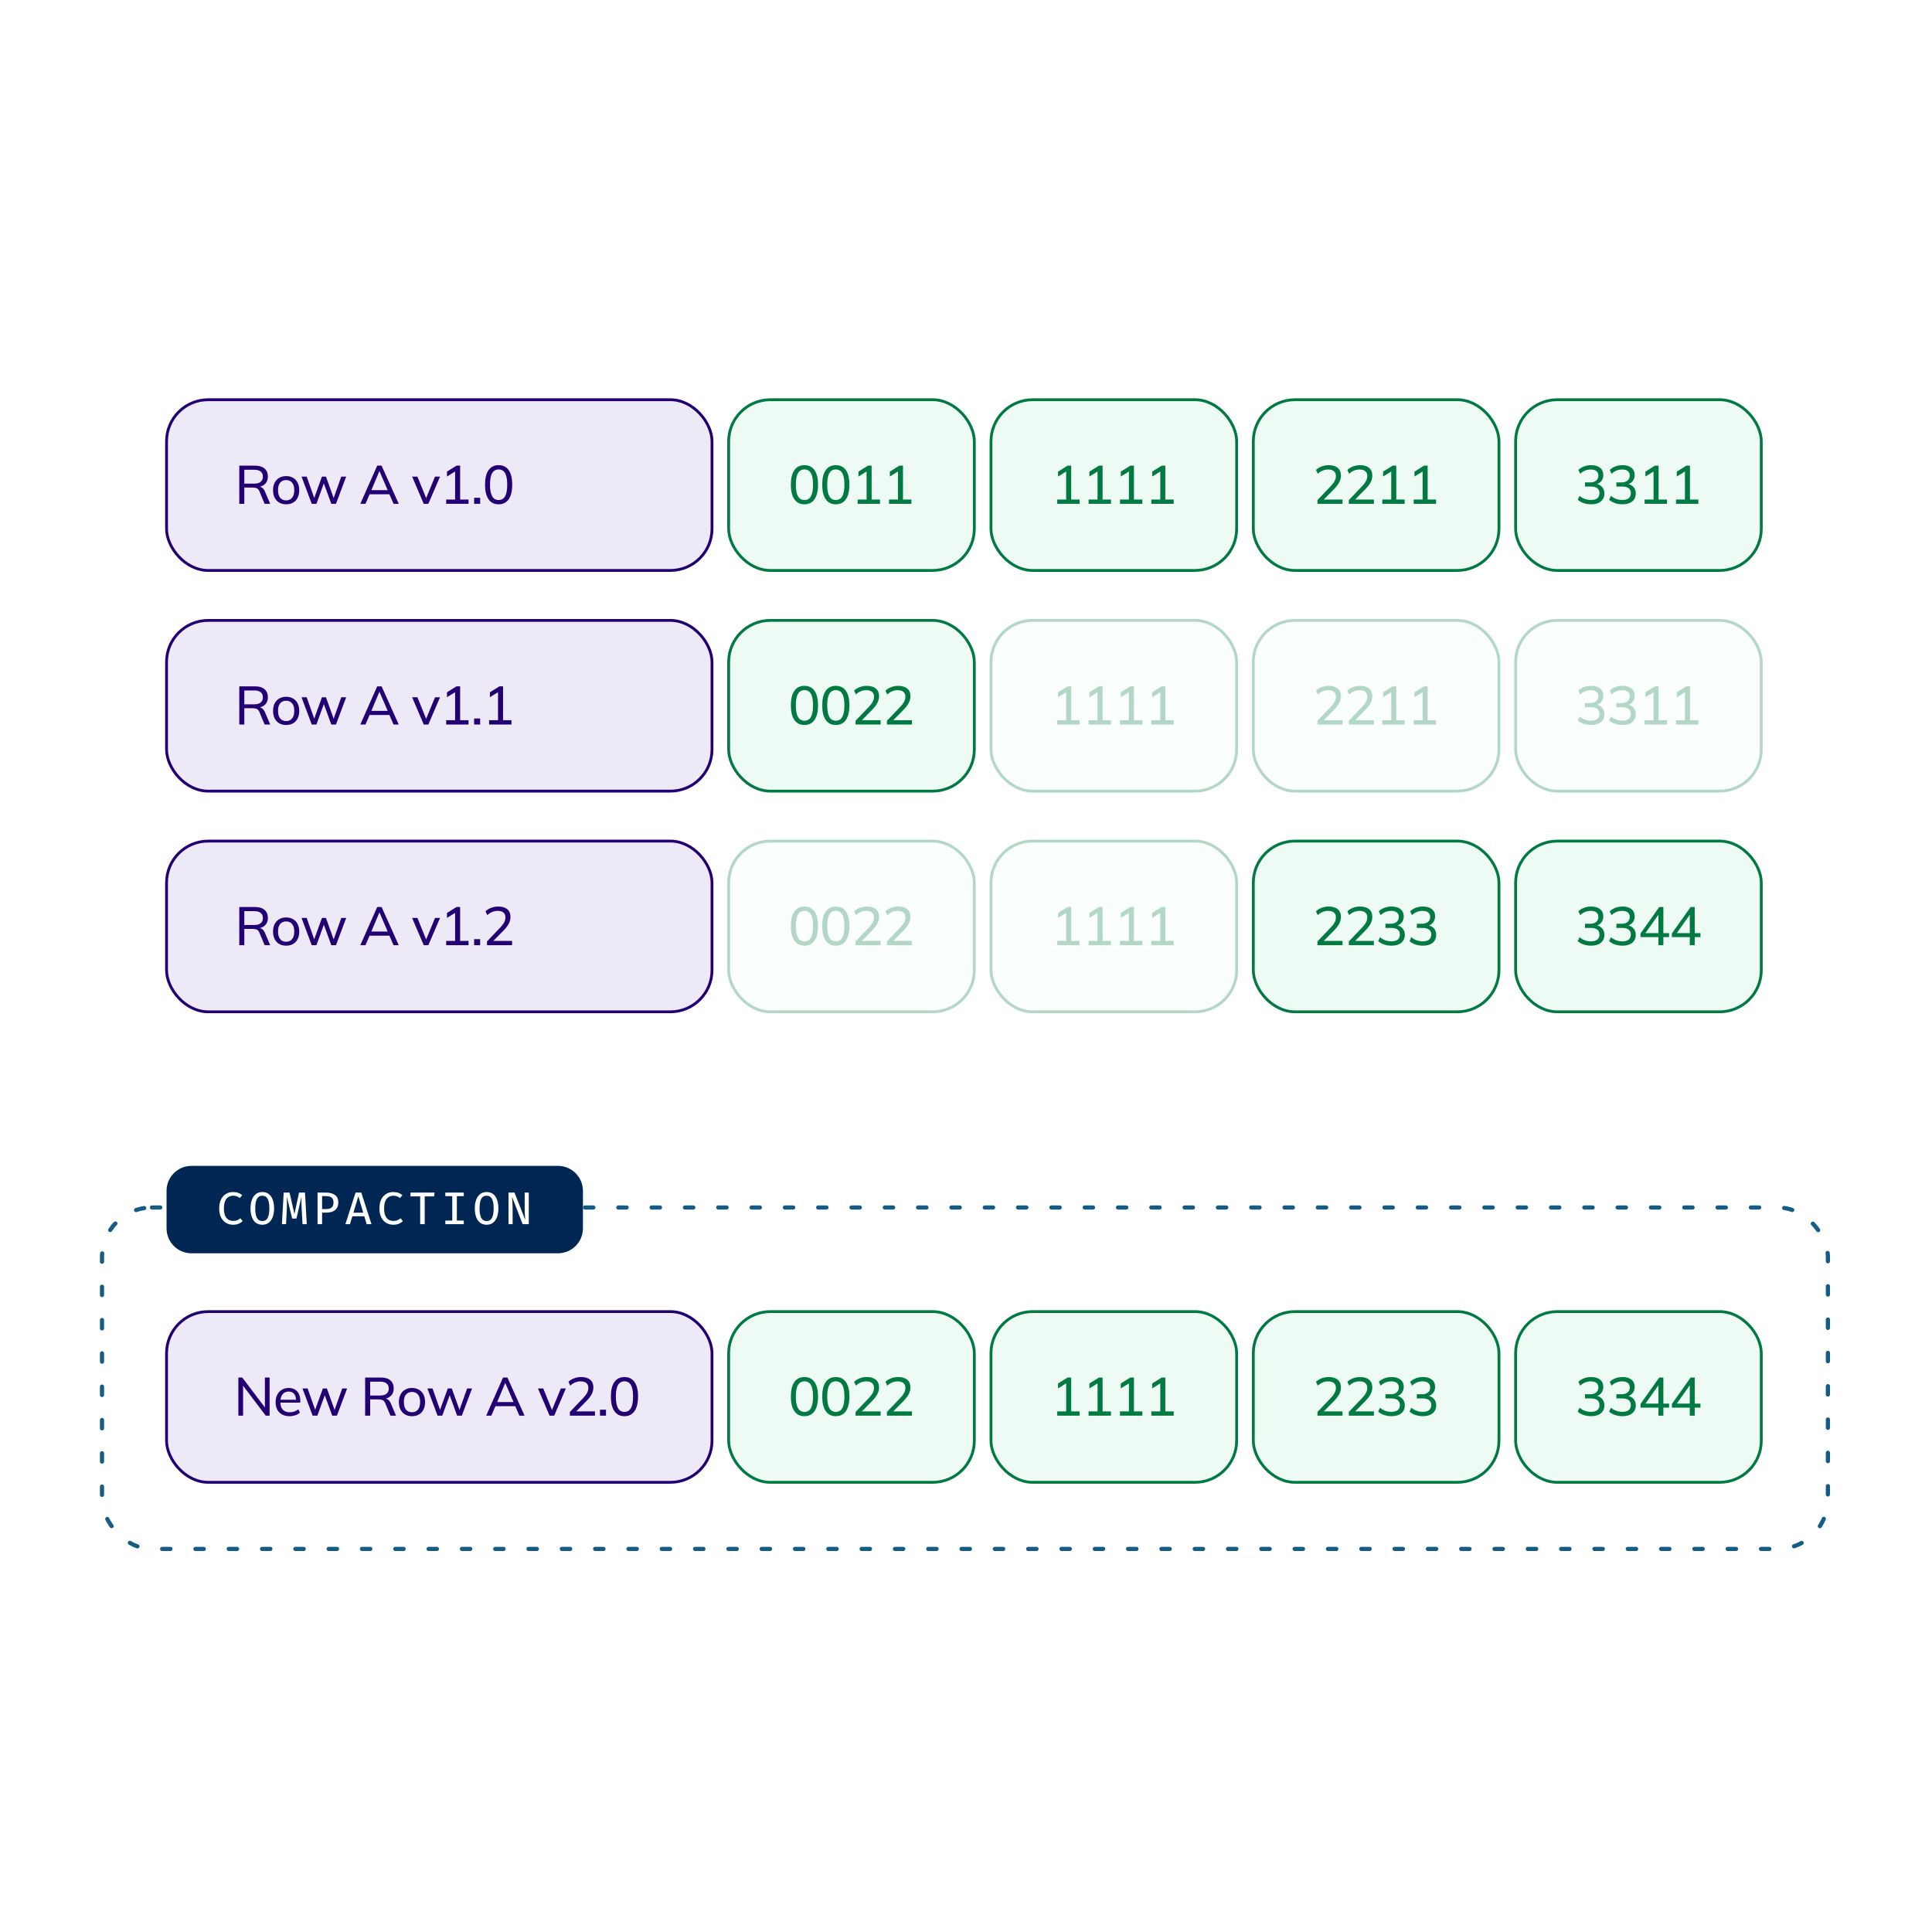 <?xml version="1.0" encoding="UTF-8"?> <svg xmlns="http://www.w3.org/2000/svg" width="464" height="460" viewBox="0 0 464 460" fill="none"><g filter="url(#filter0_b_1304_3084)"><rect x="24.5" y="290" width="414.5" height="82" rx="12" fill="white" fill-opacity="0.6"></rect><rect x="24.5" y="290" width="414.5" height="82" rx="12" stroke="#145C84" stroke-linecap="round" stroke-dasharray="2 6"></rect></g><g filter="url(#filter1_b_1304_3084)"><rect x="24" y="80" width="415" height="179" rx="12" fill="white" fill-opacity="0.7"></rect><rect x="40" y="96" width="131" height="41" rx="10" fill="#DED4F1" fill-opacity="0.5"></rect><rect x="40" y="96" width="131" height="41" rx="10" stroke="#220074" stroke-width="0.676"></rect><path d="M57.471 121V111.835H61.267C62.246 111.835 63 112.065 63.529 112.524C64.066 112.983 64.335 113.625 64.335 114.448C64.335 114.994 64.214 115.458 63.971 115.839C63.728 116.22 63.386 116.511 62.944 116.71C62.511 116.909 62.004 117.009 61.423 117.009L61.644 116.827H61.956C62.311 116.827 62.628 116.918 62.905 117.1C63.182 117.273 63.412 117.559 63.594 117.958L64.894 121H63.555L62.294 117.984C62.147 117.611 61.93 117.369 61.644 117.256C61.367 117.143 61.016 117.087 60.591 117.087H58.68V121H57.471ZM58.68 116.151H61.085C61.752 116.151 62.259 116.008 62.606 115.722C62.961 115.436 63.139 115.02 63.139 114.474C63.139 113.937 62.961 113.529 62.606 113.252C62.259 112.966 61.752 112.823 61.085 112.823H58.68V116.151ZM68.724 121.117C68.082 121.117 67.528 120.983 67.06 120.714C66.592 120.437 66.228 120.047 65.968 119.544C65.708 119.033 65.578 118.426 65.578 117.724C65.578 117.031 65.708 116.433 65.968 115.93C66.228 115.419 66.592 115.029 67.06 114.76C67.528 114.483 68.082 114.344 68.724 114.344C69.365 114.344 69.92 114.483 70.388 114.76C70.865 115.029 71.228 115.419 71.48 115.93C71.74 116.433 71.87 117.031 71.87 117.724C71.87 118.426 71.74 119.033 71.48 119.544C71.228 120.047 70.865 120.437 70.388 120.714C69.92 120.983 69.365 121.117 68.724 121.117ZM68.724 120.181C69.313 120.181 69.785 119.973 70.141 119.557C70.496 119.141 70.674 118.53 70.674 117.724C70.674 116.918 70.496 116.311 70.141 115.904C69.785 115.497 69.313 115.293 68.724 115.293C68.126 115.293 67.649 115.497 67.294 115.904C66.947 116.311 66.774 116.918 66.774 117.724C66.774 118.53 66.947 119.141 67.294 119.557C67.649 119.973 68.126 120.181 68.724 120.181ZM74.865 121L72.421 114.461H73.656L75.632 120.064H75.293L77.322 114.461H78.284L80.299 120.064H79.974L81.963 114.461H83.145L80.689 121H79.57L77.49 115.306H78.062L75.996 121H74.865ZM86.535 121L90.591 111.835H91.644L95.765 121H94.517L93.386 118.4L93.906 118.712H88.329L88.901 118.4L87.77 121H86.535ZM91.098 113.187L89.07 117.997L88.758 117.724H93.477L93.23 117.997L91.15 113.187H91.098ZM101.771 121L98.975 114.461H100.25L102.525 120.077H102.161L104.475 114.461H105.684L102.876 121H101.771ZM107.155 121V119.973H109.3V112.862H109.911L107.35 114.448V113.265L109.638 111.835H110.509V119.973H112.524V121H107.155ZM113.871 121V119.557H115.314V121H113.871ZM119.752 121.117C118.703 121.117 117.897 120.714 117.334 119.908C116.771 119.093 116.489 117.928 116.489 116.411C116.489 114.868 116.771 113.703 117.334 112.914C117.897 112.117 118.703 111.718 119.752 111.718C120.809 111.718 121.615 112.117 122.17 112.914C122.733 113.703 123.015 114.864 123.015 116.398C123.015 117.923 122.733 119.093 122.17 119.908C121.607 120.714 120.801 121.117 119.752 121.117ZM119.752 120.09C120.445 120.09 120.961 119.791 121.299 119.193C121.646 118.595 121.819 117.663 121.819 116.398C121.819 115.133 121.646 114.21 121.299 113.629C120.961 113.04 120.445 112.745 119.752 112.745C119.067 112.745 118.552 113.04 118.205 113.629C117.858 114.21 117.685 115.133 117.685 116.398C117.685 117.663 117.858 118.595 118.205 119.193C118.552 119.791 119.067 120.09 119.752 120.09Z" fill="#220074"></path><rect x="175" y="96" width="59" height="41" rx="10" fill="#E6FAF0" fill-opacity="0.7"></rect><rect x="175" y="96" width="59" height="41" rx="10" stroke="#007942" stroke-width="0.676"></rect><path d="M193.2 121.117C192.151 121.117 191.345 120.714 190.782 119.908C190.219 119.093 189.937 117.928 189.937 116.411C189.937 114.868 190.219 113.703 190.782 112.914C191.345 112.117 192.151 111.718 193.2 111.718C194.257 111.718 195.063 112.117 195.618 112.914C196.181 113.703 196.463 114.864 196.463 116.398C196.463 117.923 196.181 119.093 195.618 119.908C195.055 120.714 194.249 121.117 193.2 121.117ZM193.2 120.09C193.893 120.09 194.409 119.791 194.747 119.193C195.094 118.595 195.267 117.663 195.267 116.398C195.267 115.133 195.094 114.21 194.747 113.629C194.409 113.04 193.893 112.745 193.2 112.745C192.515 112.745 192 113.04 191.653 113.629C191.306 114.21 191.133 115.133 191.133 116.398C191.133 117.663 191.306 118.595 191.653 119.193C192 119.791 192.515 120.09 193.2 120.09ZM200.735 121.117C199.686 121.117 198.88 120.714 198.317 119.908C197.754 119.093 197.472 117.928 197.472 116.411C197.472 114.868 197.754 113.703 198.317 112.914C198.88 112.117 199.686 111.718 200.735 111.718C201.792 111.718 202.598 112.117 203.153 112.914C203.716 113.703 203.998 114.864 203.998 116.398C203.998 117.923 203.716 119.093 203.153 119.908C202.59 120.714 201.784 121.117 200.735 121.117ZM200.735 120.09C201.428 120.09 201.944 119.791 202.282 119.193C202.629 118.595 202.802 117.663 202.802 116.398C202.802 115.133 202.629 114.21 202.282 113.629C201.944 113.04 201.428 112.745 200.735 112.745C200.05 112.745 199.535 113.04 199.188 113.629C198.841 114.21 198.668 115.133 198.668 116.398C198.668 117.663 198.841 118.595 199.188 119.193C199.535 119.791 200.05 120.09 200.735 120.09ZM205.982 121V119.973H208.127V112.862H208.738L206.177 114.448V113.265L208.465 111.835H209.336V119.973H211.351V121H205.982ZM213.517 121V119.973H215.662V112.862H216.273L213.712 114.448V113.265L216 111.835H216.871V119.973H218.886V121H213.517Z" fill="#007942"></path><rect x="238" y="96" width="59" height="41" rx="10" fill="#E6FAF0" fill-opacity="0.7"></rect><rect x="238" y="96" width="59" height="41" rx="10" stroke="#007942" stroke-width="0.676"></rect><path d="M253.912 121V119.973H256.057V112.862H256.668L254.107 114.448V113.265L256.395 111.835H257.266V119.973H259.281V121H253.912ZM261.447 121V119.973H263.592V112.862H264.203L261.642 114.448V113.265L263.93 111.835H264.801V119.973H266.816V121H261.447ZM268.982 121V119.973H271.127V112.862H271.738L269.177 114.448V113.265L271.465 111.835H272.336V119.973H274.351V121H268.982ZM276.517 121V119.973H278.662V112.862H279.273L276.712 114.448V113.265L279 111.835H279.871V119.973H281.886V121H276.517Z" fill="#007942"></path><rect x="301" y="96" width="59" height="41" rx="10" fill="#E6FAF0" fill-opacity="0.7"></rect><rect x="301" y="96" width="59" height="41" rx="10" stroke="#007942" stroke-width="0.676"></rect><path d="M316.405 121V120.103L319.603 116.749C320.019 116.324 320.327 115.917 320.526 115.527C320.734 115.137 320.838 114.734 320.838 114.318C320.838 113.807 320.678 113.421 320.357 113.161C320.045 112.892 319.586 112.758 318.979 112.758C318.511 112.758 318.069 112.845 317.653 113.018C317.246 113.183 316.856 113.438 316.483 113.785L316.054 112.862C316.409 112.515 316.856 112.238 317.393 112.03C317.939 111.822 318.511 111.718 319.109 111.718C320.045 111.718 320.769 111.935 321.28 112.368C321.791 112.793 322.047 113.404 322.047 114.201C322.047 114.782 321.904 115.336 321.618 115.865C321.341 116.385 320.929 116.922 320.383 117.477L317.588 120.311V119.973H322.424V121H316.405ZM323.94 121V120.103L327.138 116.749C327.554 116.324 327.862 115.917 328.061 115.527C328.269 115.137 328.373 114.734 328.373 114.318C328.373 113.807 328.213 113.421 327.892 113.161C327.58 112.892 327.121 112.758 326.514 112.758C326.046 112.758 325.604 112.845 325.188 113.018C324.781 113.183 324.391 113.438 324.018 113.785L323.589 112.862C323.944 112.515 324.391 112.238 324.928 112.03C325.474 111.822 326.046 111.718 326.644 111.718C327.58 111.718 328.304 111.935 328.815 112.368C329.326 112.793 329.582 113.404 329.582 114.201C329.582 114.782 329.439 115.336 329.153 115.865C328.876 116.385 328.464 116.922 327.918 117.477L325.123 120.311V119.973H329.959V121H323.94ZM331.982 121V119.973H334.127V112.862H334.738L332.177 114.448V113.265L334.465 111.835H335.336V119.973H337.351V121H331.982ZM339.517 121V119.973H341.662V112.862H342.273L339.712 114.448V113.265L342 111.835H342.871V119.973H344.886V121H339.517Z" fill="#007942"></path><rect x="364" y="96" width="59" height="41" rx="10" fill="#E6FAF0" fill-opacity="0.7"></rect><rect x="364" y="96" width="59" height="41" rx="10" stroke="#007942" stroke-width="0.676"></rect><path d="M382.135 121.117C381.511 121.117 380.913 121.022 380.341 120.831C379.778 120.64 379.305 120.372 378.924 120.025L379.353 119.089C379.778 119.436 380.215 119.687 380.666 119.843C381.117 119.999 381.593 120.077 382.096 120.077C382.763 120.077 383.27 119.938 383.617 119.661C383.964 119.375 384.137 118.968 384.137 118.439C384.137 117.919 383.959 117.525 383.604 117.256C383.257 116.987 382.746 116.853 382.07 116.853H380.666V115.852H381.979C382.551 115.852 383.01 115.705 383.357 115.41C383.704 115.115 383.877 114.712 383.877 114.201C383.877 113.733 383.717 113.378 383.396 113.135C383.084 112.884 382.638 112.758 382.057 112.758C381.078 112.758 380.228 113.1 379.509 113.785L379.08 112.862C379.444 112.498 379.895 112.216 380.432 112.017C380.969 111.818 381.537 111.718 382.135 111.718C383.045 111.718 383.76 111.926 384.28 112.342C384.8 112.758 385.06 113.339 385.06 114.084C385.06 114.647 384.9 115.133 384.579 115.54C384.267 115.939 383.838 116.203 383.292 116.333V116.19C383.933 116.303 384.432 116.567 384.787 116.983C385.142 117.39 385.32 117.902 385.32 118.517C385.32 119.323 385.034 119.96 384.462 120.428C383.899 120.887 383.123 121.117 382.135 121.117ZM389.67 121.117C389.046 121.117 388.448 121.022 387.876 120.831C387.313 120.64 386.84 120.372 386.459 120.025L386.888 119.089C387.313 119.436 387.75 119.687 388.201 119.843C388.652 119.999 389.128 120.077 389.631 120.077C390.298 120.077 390.805 119.938 391.152 119.661C391.499 119.375 391.672 118.968 391.672 118.439C391.672 117.919 391.494 117.525 391.139 117.256C390.792 116.987 390.281 116.853 389.605 116.853H388.201V115.852H389.514C390.086 115.852 390.545 115.705 390.892 115.41C391.239 115.115 391.412 114.712 391.412 114.201C391.412 113.733 391.252 113.378 390.931 113.135C390.619 112.884 390.173 112.758 389.592 112.758C388.613 112.758 387.763 113.1 387.044 113.785L386.615 112.862C386.979 112.498 387.43 112.216 387.967 112.017C388.504 111.818 389.072 111.718 389.67 111.718C390.58 111.718 391.295 111.926 391.815 112.342C392.335 112.758 392.595 113.339 392.595 114.084C392.595 114.647 392.435 115.133 392.114 115.54C391.802 115.939 391.373 116.203 390.827 116.333V116.19C391.468 116.303 391.967 116.567 392.322 116.983C392.677 117.39 392.855 117.902 392.855 118.517C392.855 119.323 392.569 119.96 391.997 120.428C391.434 120.887 390.658 121.117 389.67 121.117ZM394.982 121V119.973H397.127V112.862H397.738L395.177 114.448V113.265L397.465 111.835H398.336V119.973H400.351V121H394.982ZM402.517 121V119.973H404.662V112.862H405.273L402.712 114.448V113.265L405 111.835H405.871V119.973H407.886V121H402.517Z" fill="#007942"></path><rect x="40" y="149" width="131" height="41" rx="10" fill="#DED4F1" fill-opacity="0.5"></rect><rect x="40" y="149" width="131" height="41" rx="10" stroke="#220074" stroke-width="0.676"></rect><path d="M57.471 174V164.835H61.267C62.246 164.835 63 165.065 63.529 165.524C64.066 165.983 64.335 166.625 64.335 167.448C64.335 167.994 64.214 168.458 63.971 168.839C63.728 169.22 63.386 169.511 62.944 169.71C62.511 169.909 62.004 170.009 61.423 170.009L61.644 169.827H61.956C62.311 169.827 62.628 169.918 62.905 170.1C63.182 170.273 63.412 170.559 63.594 170.958L64.894 174H63.555L62.294 170.984C62.147 170.611 61.93 170.369 61.644 170.256C61.367 170.143 61.016 170.087 60.591 170.087H58.68V174H57.471ZM58.68 169.151H61.085C61.752 169.151 62.259 169.008 62.606 168.722C62.961 168.436 63.139 168.02 63.139 167.474C63.139 166.937 62.961 166.529 62.606 166.252C62.259 165.966 61.752 165.823 61.085 165.823H58.68V169.151ZM68.724 174.117C68.082 174.117 67.528 173.983 67.06 173.714C66.592 173.437 66.228 173.047 65.968 172.544C65.708 172.033 65.578 171.426 65.578 170.724C65.578 170.031 65.708 169.433 65.968 168.93C66.228 168.419 66.592 168.029 67.06 167.76C67.528 167.483 68.082 167.344 68.724 167.344C69.365 167.344 69.92 167.483 70.388 167.76C70.865 168.029 71.228 168.419 71.48 168.93C71.74 169.433 71.87 170.031 71.87 170.724C71.87 171.426 71.74 172.033 71.48 172.544C71.228 173.047 70.865 173.437 70.388 173.714C69.92 173.983 69.365 174.117 68.724 174.117ZM68.724 173.181C69.313 173.181 69.785 172.973 70.141 172.557C70.496 172.141 70.674 171.53 70.674 170.724C70.674 169.918 70.496 169.311 70.141 168.904C69.785 168.497 69.313 168.293 68.724 168.293C68.126 168.293 67.649 168.497 67.294 168.904C66.947 169.311 66.774 169.918 66.774 170.724C66.774 171.53 66.947 172.141 67.294 172.557C67.649 172.973 68.126 173.181 68.724 173.181ZM74.865 174L72.421 167.461H73.656L75.632 173.064H75.293L77.322 167.461H78.284L80.299 173.064H79.974L81.963 167.461H83.145L80.689 174H79.57L77.49 168.306H78.062L75.996 174H74.865ZM86.535 174L90.591 164.835H91.644L95.765 174H94.517L93.386 171.4L93.906 171.712H88.329L88.901 171.4L87.77 174H86.535ZM91.098 166.187L89.07 170.997L88.758 170.724H93.477L93.23 170.997L91.15 166.187H91.098ZM101.771 174L98.975 167.461H100.25L102.525 173.077H102.161L104.475 167.461H105.684L102.876 174H101.771ZM107.155 174V172.973H109.3V165.862H109.911L107.35 167.448V166.265L109.638 164.835H110.509V172.973H112.524V174H107.155ZM113.871 174V172.557H115.314V174H113.871ZM117.464 174V172.973H119.609V165.862H120.22L117.659 167.448V166.265L119.947 164.835H120.818V172.973H122.833V174H117.464Z" fill="#220074"></path><rect x="175" y="149" width="59" height="41" rx="10" fill="#E6FAF0" fill-opacity="0.7"></rect><rect x="175" y="149" width="59" height="41" rx="10" stroke="#007942" stroke-width="0.676"></rect><path d="M193.2 174.117C192.151 174.117 191.345 173.714 190.782 172.908C190.219 172.093 189.937 170.928 189.937 169.411C189.937 167.868 190.219 166.703 190.782 165.914C191.345 165.117 192.151 164.718 193.2 164.718C194.257 164.718 195.063 165.117 195.618 165.914C196.181 166.703 196.463 167.864 196.463 169.398C196.463 170.923 196.181 172.093 195.618 172.908C195.055 173.714 194.249 174.117 193.2 174.117ZM193.2 173.09C193.893 173.09 194.409 172.791 194.747 172.193C195.094 171.595 195.267 170.663 195.267 169.398C195.267 168.133 195.094 167.21 194.747 166.629C194.409 166.04 193.893 165.745 193.2 165.745C192.515 165.745 192 166.04 191.653 166.629C191.306 167.21 191.133 168.133 191.133 169.398C191.133 170.663 191.306 171.595 191.653 172.193C192 172.791 192.515 173.09 193.2 173.09ZM200.735 174.117C199.686 174.117 198.88 173.714 198.317 172.908C197.754 172.093 197.472 170.928 197.472 169.411C197.472 167.868 197.754 166.703 198.317 165.914C198.88 165.117 199.686 164.718 200.735 164.718C201.792 164.718 202.598 165.117 203.153 165.914C203.716 166.703 203.998 167.864 203.998 169.398C203.998 170.923 203.716 172.093 203.153 172.908C202.59 173.714 201.784 174.117 200.735 174.117ZM200.735 173.09C201.428 173.09 201.944 172.791 202.282 172.193C202.629 171.595 202.802 170.663 202.802 169.398C202.802 168.133 202.629 167.21 202.282 166.629C201.944 166.04 201.428 165.745 200.735 165.745C200.05 165.745 199.535 166.04 199.188 166.629C198.841 167.21 198.668 168.133 198.668 169.398C198.668 170.663 198.841 171.595 199.188 172.193C199.535 172.791 200.05 173.09 200.735 173.09ZM205.475 174V173.103L208.673 169.749C209.089 169.324 209.397 168.917 209.596 168.527C209.804 168.137 209.908 167.734 209.908 167.318C209.908 166.807 209.748 166.421 209.427 166.161C209.115 165.892 208.656 165.758 208.049 165.758C207.581 165.758 207.139 165.845 206.723 166.018C206.316 166.183 205.926 166.438 205.553 166.785L205.124 165.862C205.479 165.515 205.926 165.238 206.463 165.03C207.009 164.822 207.581 164.718 208.179 164.718C209.115 164.718 209.839 164.935 210.35 165.368C210.861 165.793 211.117 166.404 211.117 167.201C211.117 167.782 210.974 168.336 210.688 168.865C210.411 169.385 209.999 169.922 209.453 170.477L206.658 173.311V172.973H211.494V174H205.475ZM213.01 174V173.103L216.208 169.749C216.624 169.324 216.932 168.917 217.131 168.527C217.339 168.137 217.443 167.734 217.443 167.318C217.443 166.807 217.283 166.421 216.962 166.161C216.65 165.892 216.191 165.758 215.584 165.758C215.116 165.758 214.674 165.845 214.258 166.018C213.851 166.183 213.461 166.438 213.088 166.785L212.659 165.862C213.014 165.515 213.461 165.238 213.998 165.03C214.544 164.822 215.116 164.718 215.714 164.718C216.65 164.718 217.374 164.935 217.885 165.368C218.396 165.793 218.652 166.404 218.652 167.201C218.652 167.782 218.509 168.336 218.223 168.865C217.946 169.385 217.534 169.922 216.988 170.477L214.193 173.311V172.973H219.029V174H213.01Z" fill="#007942"></path><g opacity="0.3"><rect x="238" y="149" width="59" height="41" rx="10" fill="#E6FAF0" fill-opacity="0.7"></rect><rect x="238" y="149" width="59" height="41" rx="10" stroke="#007942" stroke-width="0.676"></rect><path d="M253.912 174V172.973H256.057V165.862H256.668L254.107 167.448V166.265L256.395 164.835H257.266V172.973H259.281V174H253.912ZM261.447 174V172.973H263.592V165.862H264.203L261.642 167.448V166.265L263.93 164.835H264.801V172.973H266.816V174H261.447ZM268.982 174V172.973H271.127V165.862H271.738L269.177 167.448V166.265L271.465 164.835H272.336V172.973H274.351V174H268.982ZM276.517 174V172.973H278.662V165.862H279.273L276.712 167.448V166.265L279 164.835H279.871V172.973H281.886V174H276.517Z" fill="#007942"></path></g><g opacity="0.3"><rect x="301" y="149" width="59" height="41" rx="10" fill="#E6FAF0" fill-opacity="0.7"></rect><rect x="301" y="149" width="59" height="41" rx="10" stroke="#007942" stroke-width="0.676"></rect><path d="M316.405 174V173.103L319.603 169.749C320.019 169.324 320.327 168.917 320.526 168.527C320.734 168.137 320.838 167.734 320.838 167.318C320.838 166.807 320.678 166.421 320.357 166.161C320.045 165.892 319.586 165.758 318.979 165.758C318.511 165.758 318.069 165.845 317.653 166.018C317.246 166.183 316.856 166.438 316.483 166.785L316.054 165.862C316.409 165.515 316.856 165.238 317.393 165.03C317.939 164.822 318.511 164.718 319.109 164.718C320.045 164.718 320.769 164.935 321.28 165.368C321.791 165.793 322.047 166.404 322.047 167.201C322.047 167.782 321.904 168.336 321.618 168.865C321.341 169.385 320.929 169.922 320.383 170.477L317.588 173.311V172.973H322.424V174H316.405ZM323.94 174V173.103L327.138 169.749C327.554 169.324 327.862 168.917 328.061 168.527C328.269 168.137 328.373 167.734 328.373 167.318C328.373 166.807 328.213 166.421 327.892 166.161C327.58 165.892 327.121 165.758 326.514 165.758C326.046 165.758 325.604 165.845 325.188 166.018C324.781 166.183 324.391 166.438 324.018 166.785L323.589 165.862C323.944 165.515 324.391 165.238 324.928 165.03C325.474 164.822 326.046 164.718 326.644 164.718C327.58 164.718 328.304 164.935 328.815 165.368C329.326 165.793 329.582 166.404 329.582 167.201C329.582 167.782 329.439 168.336 329.153 168.865C328.876 169.385 328.464 169.922 327.918 170.477L325.123 173.311V172.973H329.959V174H323.94ZM331.982 174V172.973H334.127V165.862H334.738L332.177 167.448V166.265L334.465 164.835H335.336V172.973H337.351V174H331.982ZM339.517 174V172.973H341.662V165.862H342.273L339.712 167.448V166.265L342 164.835H342.871V172.973H344.886V174H339.517Z" fill="#007942"></path></g><g opacity="0.3"><rect x="364" y="149" width="59" height="41" rx="10" fill="#E6FAF0" fill-opacity="0.7"></rect><rect x="364" y="149" width="59" height="41" rx="10" stroke="#007942" stroke-width="0.676"></rect><path d="M382.135 174.117C381.511 174.117 380.913 174.022 380.341 173.831C379.778 173.64 379.305 173.372 378.924 173.025L379.353 172.089C379.778 172.436 380.215 172.687 380.666 172.843C381.117 172.999 381.593 173.077 382.096 173.077C382.763 173.077 383.27 172.938 383.617 172.661C383.964 172.375 384.137 171.968 384.137 171.439C384.137 170.919 383.959 170.525 383.604 170.256C383.257 169.987 382.746 169.853 382.07 169.853H380.666V168.852H381.979C382.551 168.852 383.01 168.705 383.357 168.41C383.704 168.115 383.877 167.712 383.877 167.201C383.877 166.733 383.717 166.378 383.396 166.135C383.084 165.884 382.638 165.758 382.057 165.758C381.078 165.758 380.228 166.1 379.509 166.785L379.08 165.862C379.444 165.498 379.895 165.216 380.432 165.017C380.969 164.818 381.537 164.718 382.135 164.718C383.045 164.718 383.76 164.926 384.28 165.342C384.8 165.758 385.06 166.339 385.06 167.084C385.06 167.647 384.9 168.133 384.579 168.54C384.267 168.939 383.838 169.203 383.292 169.333V169.19C383.933 169.303 384.432 169.567 384.787 169.983C385.142 170.39 385.32 170.902 385.32 171.517C385.32 172.323 385.034 172.96 384.462 173.428C383.899 173.887 383.123 174.117 382.135 174.117ZM389.67 174.117C389.046 174.117 388.448 174.022 387.876 173.831C387.313 173.64 386.84 173.372 386.459 173.025L386.888 172.089C387.313 172.436 387.75 172.687 388.201 172.843C388.652 172.999 389.128 173.077 389.631 173.077C390.298 173.077 390.805 172.938 391.152 172.661C391.499 172.375 391.672 171.968 391.672 171.439C391.672 170.919 391.494 170.525 391.139 170.256C390.792 169.987 390.281 169.853 389.605 169.853H388.201V168.852H389.514C390.086 168.852 390.545 168.705 390.892 168.41C391.239 168.115 391.412 167.712 391.412 167.201C391.412 166.733 391.252 166.378 390.931 166.135C390.619 165.884 390.173 165.758 389.592 165.758C388.613 165.758 387.763 166.1 387.044 166.785L386.615 165.862C386.979 165.498 387.43 165.216 387.967 165.017C388.504 164.818 389.072 164.718 389.67 164.718C390.58 164.718 391.295 164.926 391.815 165.342C392.335 165.758 392.595 166.339 392.595 167.084C392.595 167.647 392.435 168.133 392.114 168.54C391.802 168.939 391.373 169.203 390.827 169.333V169.19C391.468 169.303 391.967 169.567 392.322 169.983C392.677 170.39 392.855 170.902 392.855 171.517C392.855 172.323 392.569 172.96 391.997 173.428C391.434 173.887 390.658 174.117 389.67 174.117ZM394.982 174V172.973H397.127V165.862H397.738L395.177 167.448V166.265L397.465 164.835H398.336V172.973H400.351V174H394.982ZM402.517 174V172.973H404.662V165.862H405.273L402.712 167.448V166.265L405 164.835H405.871V172.973H407.886V174H402.517Z" fill="#007942"></path></g><rect x="40" y="202" width="131" height="41" rx="10" fill="#DED4F1" fill-opacity="0.5"></rect><rect x="40" y="202" width="131" height="41" rx="10" stroke="#220074" stroke-width="0.676"></rect><path d="M57.471 227V217.835H61.267C62.246 217.835 63 218.065 63.529 218.524C64.066 218.983 64.335 219.625 64.335 220.448C64.335 220.994 64.214 221.458 63.971 221.839C63.728 222.22 63.386 222.511 62.944 222.71C62.511 222.909 62.004 223.009 61.423 223.009L61.644 222.827H61.956C62.311 222.827 62.628 222.918 62.905 223.1C63.182 223.273 63.412 223.559 63.594 223.958L64.894 227H63.555L62.294 223.984C62.147 223.611 61.93 223.369 61.644 223.256C61.367 223.143 61.016 223.087 60.591 223.087H58.68V227H57.471ZM58.68 222.151H61.085C61.752 222.151 62.259 222.008 62.606 221.722C62.961 221.436 63.139 221.02 63.139 220.474C63.139 219.937 62.961 219.529 62.606 219.252C62.259 218.966 61.752 218.823 61.085 218.823H58.68V222.151ZM68.724 227.117C68.082 227.117 67.528 226.983 67.06 226.714C66.592 226.437 66.228 226.047 65.968 225.544C65.708 225.033 65.578 224.426 65.578 223.724C65.578 223.031 65.708 222.433 65.968 221.93C66.228 221.419 66.592 221.029 67.06 220.76C67.528 220.483 68.082 220.344 68.724 220.344C69.365 220.344 69.92 220.483 70.388 220.76C70.865 221.029 71.228 221.419 71.48 221.93C71.74 222.433 71.87 223.031 71.87 223.724C71.87 224.426 71.74 225.033 71.48 225.544C71.228 226.047 70.865 226.437 70.388 226.714C69.92 226.983 69.365 227.117 68.724 227.117ZM68.724 226.181C69.313 226.181 69.785 225.973 70.141 225.557C70.496 225.141 70.674 224.53 70.674 223.724C70.674 222.918 70.496 222.311 70.141 221.904C69.785 221.497 69.313 221.293 68.724 221.293C68.126 221.293 67.649 221.497 67.294 221.904C66.947 222.311 66.774 222.918 66.774 223.724C66.774 224.53 66.947 225.141 67.294 225.557C67.649 225.973 68.126 226.181 68.724 226.181ZM74.865 227L72.421 220.461H73.656L75.632 226.064H75.293L77.322 220.461H78.284L80.299 226.064H79.974L81.963 220.461H83.145L80.689 227H79.57L77.49 221.306H78.062L75.996 227H74.865ZM86.535 227L90.591 217.835H91.644L95.765 227H94.517L93.386 224.4L93.906 224.712H88.329L88.901 224.4L87.77 227H86.535ZM91.098 219.187L89.07 223.997L88.758 223.724H93.477L93.23 223.997L91.15 219.187H91.098ZM101.771 227L98.975 220.461H100.25L102.525 226.077H102.161L104.475 220.461H105.684L102.876 227H101.771ZM107.155 227V225.973H109.3V218.862H109.911L107.35 220.448V219.265L109.638 217.835H110.509V225.973H112.524V227H107.155ZM113.871 227V225.557H115.314V227H113.871ZM116.957 227V226.103L120.155 222.749C120.571 222.324 120.879 221.917 121.078 221.527C121.286 221.137 121.39 220.734 121.39 220.318C121.39 219.807 121.23 219.421 120.909 219.161C120.597 218.892 120.138 218.758 119.531 218.758C119.063 218.758 118.621 218.845 118.205 219.018C117.798 219.183 117.408 219.438 117.035 219.785L116.606 218.862C116.961 218.515 117.408 218.238 117.945 218.03C118.491 217.822 119.063 217.718 119.661 217.718C120.597 217.718 121.321 217.935 121.832 218.368C122.343 218.793 122.599 219.404 122.599 220.201C122.599 220.782 122.456 221.336 122.17 221.865C121.893 222.385 121.481 222.922 120.935 223.477L118.14 226.311V225.973H122.976V227H116.957Z" fill="#220074"></path><g opacity="0.3"><rect x="175" y="202" width="59" height="41" rx="10" fill="#E6FAF0" fill-opacity="0.7"></rect><rect x="175" y="202" width="59" height="41" rx="10" stroke="#007942" stroke-width="0.676"></rect><path d="M193.2 227.117C192.151 227.117 191.345 226.714 190.782 225.908C190.219 225.093 189.937 223.928 189.937 222.411C189.937 220.868 190.219 219.703 190.782 218.914C191.345 218.117 192.151 217.718 193.2 217.718C194.257 217.718 195.063 218.117 195.618 218.914C196.181 219.703 196.463 220.864 196.463 222.398C196.463 223.923 196.181 225.093 195.618 225.908C195.055 226.714 194.249 227.117 193.2 227.117ZM193.2 226.09C193.893 226.09 194.409 225.791 194.747 225.193C195.094 224.595 195.267 223.663 195.267 222.398C195.267 221.133 195.094 220.21 194.747 219.629C194.409 219.04 193.893 218.745 193.2 218.745C192.515 218.745 192 219.04 191.653 219.629C191.306 220.21 191.133 221.133 191.133 222.398C191.133 223.663 191.306 224.595 191.653 225.193C192 225.791 192.515 226.09 193.2 226.09ZM200.735 227.117C199.686 227.117 198.88 226.714 198.317 225.908C197.754 225.093 197.472 223.928 197.472 222.411C197.472 220.868 197.754 219.703 198.317 218.914C198.88 218.117 199.686 217.718 200.735 217.718C201.792 217.718 202.598 218.117 203.153 218.914C203.716 219.703 203.998 220.864 203.998 222.398C203.998 223.923 203.716 225.093 203.153 225.908C202.59 226.714 201.784 227.117 200.735 227.117ZM200.735 226.09C201.428 226.09 201.944 225.791 202.282 225.193C202.629 224.595 202.802 223.663 202.802 222.398C202.802 221.133 202.629 220.21 202.282 219.629C201.944 219.04 201.428 218.745 200.735 218.745C200.05 218.745 199.535 219.04 199.188 219.629C198.841 220.21 198.668 221.133 198.668 222.398C198.668 223.663 198.841 224.595 199.188 225.193C199.535 225.791 200.05 226.09 200.735 226.09ZM205.475 227V226.103L208.673 222.749C209.089 222.324 209.397 221.917 209.596 221.527C209.804 221.137 209.908 220.734 209.908 220.318C209.908 219.807 209.748 219.421 209.427 219.161C209.115 218.892 208.656 218.758 208.049 218.758C207.581 218.758 207.139 218.845 206.723 219.018C206.316 219.183 205.926 219.438 205.553 219.785L205.124 218.862C205.479 218.515 205.926 218.238 206.463 218.03C207.009 217.822 207.581 217.718 208.179 217.718C209.115 217.718 209.839 217.935 210.35 218.368C210.861 218.793 211.117 219.404 211.117 220.201C211.117 220.782 210.974 221.336 210.688 221.865C210.411 222.385 209.999 222.922 209.453 223.477L206.658 226.311V225.973H211.494V227H205.475ZM213.01 227V226.103L216.208 222.749C216.624 222.324 216.932 221.917 217.131 221.527C217.339 221.137 217.443 220.734 217.443 220.318C217.443 219.807 217.283 219.421 216.962 219.161C216.65 218.892 216.191 218.758 215.584 218.758C215.116 218.758 214.674 218.845 214.258 219.018C213.851 219.183 213.461 219.438 213.088 219.785L212.659 218.862C213.014 218.515 213.461 218.238 213.998 218.03C214.544 217.822 215.116 217.718 215.714 217.718C216.65 217.718 217.374 217.935 217.885 218.368C218.396 218.793 218.652 219.404 218.652 220.201C218.652 220.782 218.509 221.336 218.223 221.865C217.946 222.385 217.534 222.922 216.988 223.477L214.193 226.311V225.973H219.029V227H213.01Z" fill="#007942"></path></g><g opacity="0.3"><rect x="238" y="202" width="59" height="41" rx="10" fill="#E6FAF0" fill-opacity="0.7"></rect><rect x="238" y="202" width="59" height="41" rx="10" stroke="#007942" stroke-width="0.676"></rect><path d="M253.912 227V225.973H256.057V218.862H256.668L254.107 220.448V219.265L256.395 217.835H257.266V225.973H259.281V227H253.912ZM261.447 227V225.973H263.592V218.862H264.203L261.642 220.448V219.265L263.93 217.835H264.801V225.973H266.816V227H261.447ZM268.982 227V225.973H271.127V218.862H271.738L269.177 220.448V219.265L271.465 217.835H272.336V225.973H274.351V227H268.982ZM276.517 227V225.973H278.662V218.862H279.273L276.712 220.448V219.265L279 217.835H279.871V225.973H281.886V227H276.517Z" fill="#007942"></path></g><rect x="301" y="202" width="59" height="41" rx="10" fill="#E6FAF0" fill-opacity="0.7"></rect><rect x="301" y="202" width="59" height="41" rx="10" stroke="#007942" stroke-width="0.676"></rect><path d="M316.405 227V226.103L319.603 222.749C320.019 222.324 320.327 221.917 320.526 221.527C320.734 221.137 320.838 220.734 320.838 220.318C320.838 219.807 320.678 219.421 320.357 219.161C320.045 218.892 319.586 218.758 318.979 218.758C318.511 218.758 318.069 218.845 317.653 219.018C317.246 219.183 316.856 219.438 316.483 219.785L316.054 218.862C316.409 218.515 316.856 218.238 317.393 218.03C317.939 217.822 318.511 217.718 319.109 217.718C320.045 217.718 320.769 217.935 321.28 218.368C321.791 218.793 322.047 219.404 322.047 220.201C322.047 220.782 321.904 221.336 321.618 221.865C321.341 222.385 320.929 222.922 320.383 223.477L317.588 226.311V225.973H322.424V227H316.405ZM323.94 227V226.103L327.138 222.749C327.554 222.324 327.862 221.917 328.061 221.527C328.269 221.137 328.373 220.734 328.373 220.318C328.373 219.807 328.213 219.421 327.892 219.161C327.58 218.892 327.121 218.758 326.514 218.758C326.046 218.758 325.604 218.845 325.188 219.018C324.781 219.183 324.391 219.438 324.018 219.785L323.589 218.862C323.944 218.515 324.391 218.238 324.928 218.03C325.474 217.822 326.046 217.718 326.644 217.718C327.58 217.718 328.304 217.935 328.815 218.368C329.326 218.793 329.582 219.404 329.582 220.201C329.582 220.782 329.439 221.336 329.153 221.865C328.876 222.385 328.464 222.922 327.918 223.477L325.123 226.311V225.973H329.959V227H323.94ZM334.205 227.117C333.581 227.117 332.983 227.022 332.411 226.831C331.848 226.64 331.375 226.372 330.994 226.025L331.423 225.089C331.848 225.436 332.285 225.687 332.736 225.843C333.187 225.999 333.663 226.077 334.166 226.077C334.833 226.077 335.34 225.938 335.687 225.661C336.034 225.375 336.207 224.968 336.207 224.439C336.207 223.919 336.029 223.525 335.674 223.256C335.327 222.987 334.816 222.853 334.14 222.853H332.736V221.852H334.049C334.621 221.852 335.08 221.705 335.427 221.41C335.774 221.115 335.947 220.712 335.947 220.201C335.947 219.733 335.787 219.378 335.466 219.135C335.154 218.884 334.708 218.758 334.127 218.758C333.148 218.758 332.298 219.1 331.579 219.785L331.15 218.862C331.514 218.498 331.965 218.216 332.502 218.017C333.039 217.818 333.607 217.718 334.205 217.718C335.115 217.718 335.83 217.926 336.35 218.342C336.87 218.758 337.13 219.339 337.13 220.084C337.13 220.647 336.97 221.133 336.649 221.54C336.337 221.939 335.908 222.203 335.362 222.333V222.19C336.003 222.303 336.502 222.567 336.857 222.983C337.212 223.39 337.39 223.902 337.39 224.517C337.39 225.323 337.104 225.96 336.532 226.428C335.969 226.887 335.193 227.117 334.205 227.117ZM341.74 227.117C341.116 227.117 340.518 227.022 339.946 226.831C339.383 226.64 338.91 226.372 338.529 226.025L338.958 225.089C339.383 225.436 339.82 225.687 340.271 225.843C340.722 225.999 341.198 226.077 341.701 226.077C342.368 226.077 342.875 225.938 343.222 225.661C343.569 225.375 343.742 224.968 343.742 224.439C343.742 223.919 343.564 223.525 343.209 223.256C342.862 222.987 342.351 222.853 341.675 222.853H340.271V221.852H341.584C342.156 221.852 342.615 221.705 342.962 221.41C343.309 221.115 343.482 220.712 343.482 220.201C343.482 219.733 343.322 219.378 343.001 219.135C342.689 218.884 342.243 218.758 341.662 218.758C340.683 218.758 339.833 219.1 339.114 219.785L338.685 218.862C339.049 218.498 339.5 218.216 340.037 218.017C340.574 217.818 341.142 217.718 341.74 217.718C342.65 217.718 343.365 217.926 343.885 218.342C344.405 218.758 344.665 219.339 344.665 220.084C344.665 220.647 344.505 221.133 344.184 221.54C343.872 221.939 343.443 222.203 342.897 222.333V222.19C343.538 222.303 344.037 222.567 344.392 222.983C344.747 223.39 344.925 223.902 344.925 224.517C344.925 225.323 344.639 225.96 344.067 226.428C343.504 226.887 342.728 227.117 341.74 227.117Z" fill="#007942"></path><rect x="364" y="202" width="59" height="41" rx="10" fill="#E6FAF0" fill-opacity="0.7"></rect><rect x="364" y="202" width="59" height="41" rx="10" stroke="#007942" stroke-width="0.676"></rect><path d="M382.135 227.117C381.511 227.117 380.913 227.022 380.341 226.831C379.778 226.64 379.305 226.372 378.924 226.025L379.353 225.089C379.778 225.436 380.215 225.687 380.666 225.843C381.117 225.999 381.593 226.077 382.096 226.077C382.763 226.077 383.27 225.938 383.617 225.661C383.964 225.375 384.137 224.968 384.137 224.439C384.137 223.919 383.959 223.525 383.604 223.256C383.257 222.987 382.746 222.853 382.07 222.853H380.666V221.852H381.979C382.551 221.852 383.01 221.705 383.357 221.41C383.704 221.115 383.877 220.712 383.877 220.201C383.877 219.733 383.717 219.378 383.396 219.135C383.084 218.884 382.638 218.758 382.057 218.758C381.078 218.758 380.228 219.1 379.509 219.785L379.08 218.862C379.444 218.498 379.895 218.216 380.432 218.017C380.969 217.818 381.537 217.718 382.135 217.718C383.045 217.718 383.76 217.926 384.28 218.342C384.8 218.758 385.06 219.339 385.06 220.084C385.06 220.647 384.9 221.133 384.579 221.54C384.267 221.939 383.838 222.203 383.292 222.333V222.19C383.933 222.303 384.432 222.567 384.787 222.983C385.142 223.39 385.32 223.902 385.32 224.517C385.32 225.323 385.034 225.96 384.462 226.428C383.899 226.887 383.123 227.117 382.135 227.117ZM389.67 227.117C389.046 227.117 388.448 227.022 387.876 226.831C387.313 226.64 386.84 226.372 386.459 226.025L386.888 225.089C387.313 225.436 387.75 225.687 388.201 225.843C388.652 225.999 389.128 226.077 389.631 226.077C390.298 226.077 390.805 225.938 391.152 225.661C391.499 225.375 391.672 224.968 391.672 224.439C391.672 223.919 391.494 223.525 391.139 223.256C390.792 222.987 390.281 222.853 389.605 222.853H388.201V221.852H389.514C390.086 221.852 390.545 221.705 390.892 221.41C391.239 221.115 391.412 220.712 391.412 220.201C391.412 219.733 391.252 219.378 390.931 219.135C390.619 218.884 390.173 218.758 389.592 218.758C388.613 218.758 387.763 219.1 387.044 219.785L386.615 218.862C386.979 218.498 387.43 218.216 387.967 218.017C388.504 217.818 389.072 217.718 389.67 217.718C390.58 217.718 391.295 217.926 391.815 218.342C392.335 218.758 392.595 219.339 392.595 220.084C392.595 220.647 392.435 221.133 392.114 221.54C391.802 221.939 391.373 222.203 390.827 222.333V222.19C391.468 222.303 391.967 222.567 392.322 222.983C392.677 223.39 392.855 223.902 392.855 224.517C392.855 225.323 392.569 225.96 391.997 226.428C391.434 226.887 390.658 227.117 389.67 227.117ZM398.297 227V225.063H393.994V224.192L398.492 217.835H399.48V224.101H400.858V225.063H399.48V227H398.297ZM398.297 224.101V219.265H398.596L394.969 224.387V224.101H398.297ZM405.832 227V225.063H401.529V224.192L406.027 217.835H407.015V224.101H408.393V225.063H407.015V227H405.832ZM405.832 224.101V219.265H406.131L402.504 224.387V224.101H405.832Z" fill="#007942"></path></g><rect x="40" y="315" width="131" height="41" rx="10" fill="#DED4F1" fill-opacity="0.5"></rect><rect x="40" y="315" width="131" height="41" rx="10" stroke="#220074" stroke-width="0.676"></rect><path d="M57.249 340V330.835H58.185L63.931 338.427H63.619V330.835H64.75V340H63.827L58.081 332.408H58.38V340H57.249ZM69.561 340.117C68.52 340.117 67.697 339.818 67.091 339.22C66.493 338.622 66.194 337.799 66.194 336.75C66.194 336.057 66.323 335.459 66.584 334.956C66.852 334.445 67.221 334.05 67.689 333.773C68.156 333.487 68.703 333.344 69.326 333.344C69.924 333.344 70.431 333.474 70.847 333.734C71.263 333.985 71.58 334.345 71.796 334.813C72.013 335.281 72.121 335.836 72.121 336.477V336.867H67.117V336.165H71.316L71.094 336.334C71.094 335.658 70.943 335.134 70.639 334.761C70.345 334.388 69.907 334.202 69.326 334.202C68.694 334.202 68.204 334.423 67.858 334.865C67.511 335.298 67.338 335.892 67.338 336.646V336.763C67.338 337.56 67.532 338.163 67.922 338.57C68.321 338.977 68.871 339.181 69.573 339.181C69.963 339.181 70.328 339.125 70.665 339.012C71.004 338.899 71.329 338.713 71.641 338.453L72.031 339.272C71.736 339.541 71.368 339.749 70.925 339.896C70.492 340.043 70.037 340.117 69.561 340.117ZM75.087 340L72.643 333.461H73.878L75.854 339.064H75.516L77.544 333.461H78.506L80.521 339.064H80.196L82.185 333.461H83.368L80.911 340H79.793L77.713 334.306H78.285L76.218 340H75.087ZM87.693 340V330.835H91.489C92.469 330.835 93.223 331.065 93.751 331.524C94.289 331.983 94.557 332.625 94.557 333.448C94.557 333.994 94.436 334.458 94.193 334.839C93.951 335.22 93.608 335.511 93.166 335.71C92.733 335.909 92.226 336.009 91.645 336.009L91.866 335.827H92.178C92.534 335.827 92.85 335.918 93.127 336.1C93.405 336.273 93.634 336.559 93.816 336.958L95.116 340H93.777L92.516 336.984C92.369 336.611 92.152 336.369 91.866 336.256C91.589 336.143 91.238 336.087 90.813 336.087H88.902V340H87.693ZM88.902 335.151H91.307C91.975 335.151 92.482 335.008 92.828 334.722C93.184 334.436 93.361 334.02 93.361 333.474C93.361 332.937 93.184 332.529 92.828 332.252C92.482 331.966 91.975 331.823 91.307 331.823H88.902V335.151ZM98.946 340.117C98.305 340.117 97.75 339.983 97.282 339.714C96.814 339.437 96.45 339.047 96.19 338.544C95.93 338.033 95.8 337.426 95.8 336.724C95.8 336.031 95.93 335.433 96.19 334.93C96.45 334.419 96.814 334.029 97.282 333.76C97.75 333.483 98.305 333.344 98.946 333.344C99.587 333.344 100.142 333.483 100.61 333.76C101.087 334.029 101.451 334.419 101.702 334.93C101.962 335.433 102.092 336.031 102.092 336.724C102.092 337.426 101.962 338.033 101.702 338.544C101.451 339.047 101.087 339.437 100.61 339.714C100.142 339.983 99.587 340.117 98.946 340.117ZM98.946 339.181C99.535 339.181 100.008 338.973 100.363 338.557C100.718 338.141 100.896 337.53 100.896 336.724C100.896 335.918 100.718 335.311 100.363 334.904C100.008 334.497 99.535 334.293 98.946 334.293C98.348 334.293 97.871 334.497 97.516 334.904C97.169 335.311 96.996 335.918 96.996 336.724C96.996 337.53 97.169 338.141 97.516 338.557C97.871 338.973 98.348 339.181 98.946 339.181ZM105.087 340L102.643 333.461H103.878L105.854 339.064H105.516L107.544 333.461H108.506L110.521 339.064H110.196L112.185 333.461H113.368L110.911 340H109.793L107.713 334.306H108.285L106.218 340H105.087ZM116.757 340L120.813 330.835H121.866L125.987 340H124.739L123.608 337.4L124.128 337.712H118.551L119.123 337.4L117.992 340H116.757ZM121.32 332.187L119.292 336.997L118.98 336.724H123.699L123.452 336.997L121.372 332.187H121.32ZM131.993 340L129.198 333.461H130.472L132.747 339.077H132.383L134.697 333.461H135.906L133.098 340H131.993ZM136.87 340V339.103L140.068 335.749C140.484 335.324 140.792 334.917 140.991 334.527C141.199 334.137 141.303 333.734 141.303 333.318C141.303 332.807 141.143 332.421 140.822 332.161C140.51 331.892 140.051 331.758 139.444 331.758C138.976 331.758 138.534 331.845 138.118 332.018C137.711 332.183 137.321 332.438 136.948 332.785L136.519 331.862C136.874 331.515 137.321 331.238 137.858 331.03C138.404 330.822 138.976 330.718 139.574 330.718C140.51 330.718 141.234 330.935 141.745 331.368C142.256 331.793 142.512 332.404 142.512 333.201C142.512 333.782 142.369 334.336 142.083 334.865C141.806 335.385 141.394 335.922 140.848 336.477L138.053 339.311V338.973H142.889V340H136.87ZM144.093 340V338.557H145.536V340H144.093ZM149.974 340.117C148.925 340.117 148.119 339.714 147.556 338.908C146.993 338.093 146.711 336.928 146.711 335.411C146.711 333.868 146.993 332.703 147.556 331.914C148.119 331.117 148.925 330.718 149.974 330.718C151.031 330.718 151.837 331.117 152.392 331.914C152.955 332.703 153.237 333.864 153.237 335.398C153.237 336.923 152.955 338.093 152.392 338.908C151.829 339.714 151.023 340.117 149.974 340.117ZM149.974 339.09C150.667 339.09 151.183 338.791 151.521 338.193C151.868 337.595 152.041 336.663 152.041 335.398C152.041 334.133 151.868 333.21 151.521 332.629C151.183 332.04 150.667 331.745 149.974 331.745C149.289 331.745 148.774 332.04 148.427 332.629C148.08 333.21 147.907 334.133 147.907 335.398C147.907 336.663 148.08 337.595 148.427 338.193C148.774 338.791 149.289 339.09 149.974 339.09Z" fill="#220074"></path><rect x="175" y="315" width="59" height="41" rx="10" fill="#E6FAF0" fill-opacity="0.7"></rect><rect x="175" y="315" width="59" height="41" rx="10" stroke="#007942" stroke-width="0.676"></rect><path d="M193.2 340.117C192.151 340.117 191.345 339.714 190.782 338.908C190.219 338.093 189.937 336.928 189.937 335.411C189.937 333.868 190.219 332.703 190.782 331.914C191.345 331.117 192.151 330.718 193.2 330.718C194.257 330.718 195.063 331.117 195.618 331.914C196.181 332.703 196.463 333.864 196.463 335.398C196.463 336.923 196.181 338.093 195.618 338.908C195.055 339.714 194.249 340.117 193.2 340.117ZM193.2 339.09C193.893 339.09 194.409 338.791 194.747 338.193C195.094 337.595 195.267 336.663 195.267 335.398C195.267 334.133 195.094 333.21 194.747 332.629C194.409 332.04 193.893 331.745 193.2 331.745C192.515 331.745 192 332.04 191.653 332.629C191.306 333.21 191.133 334.133 191.133 335.398C191.133 336.663 191.306 337.595 191.653 338.193C192 338.791 192.515 339.09 193.2 339.09ZM200.735 340.117C199.686 340.117 198.88 339.714 198.317 338.908C197.754 338.093 197.472 336.928 197.472 335.411C197.472 333.868 197.754 332.703 198.317 331.914C198.88 331.117 199.686 330.718 200.735 330.718C201.792 330.718 202.598 331.117 203.153 331.914C203.716 332.703 203.998 333.864 203.998 335.398C203.998 336.923 203.716 338.093 203.153 338.908C202.59 339.714 201.784 340.117 200.735 340.117ZM200.735 339.09C201.428 339.09 201.944 338.791 202.282 338.193C202.629 337.595 202.802 336.663 202.802 335.398C202.802 334.133 202.629 333.21 202.282 332.629C201.944 332.04 201.428 331.745 200.735 331.745C200.05 331.745 199.535 332.04 199.188 332.629C198.841 333.21 198.668 334.133 198.668 335.398C198.668 336.663 198.841 337.595 199.188 338.193C199.535 338.791 200.05 339.09 200.735 339.09ZM205.475 340V339.103L208.673 335.749C209.089 335.324 209.397 334.917 209.596 334.527C209.804 334.137 209.908 333.734 209.908 333.318C209.908 332.807 209.748 332.421 209.427 332.161C209.115 331.892 208.656 331.758 208.049 331.758C207.581 331.758 207.139 331.845 206.723 332.018C206.316 332.183 205.926 332.438 205.553 332.785L205.124 331.862C205.479 331.515 205.926 331.238 206.463 331.03C207.009 330.822 207.581 330.718 208.179 330.718C209.115 330.718 209.839 330.935 210.35 331.368C210.861 331.793 211.117 332.404 211.117 333.201C211.117 333.782 210.974 334.336 210.688 334.865C210.411 335.385 209.999 335.922 209.453 336.477L206.658 339.311V338.973H211.494V340H205.475ZM213.01 340V339.103L216.208 335.749C216.624 335.324 216.932 334.917 217.131 334.527C217.339 334.137 217.443 333.734 217.443 333.318C217.443 332.807 217.283 332.421 216.962 332.161C216.65 331.892 216.191 331.758 215.584 331.758C215.116 331.758 214.674 331.845 214.258 332.018C213.851 332.183 213.461 332.438 213.088 332.785L212.659 331.862C213.014 331.515 213.461 331.238 213.998 331.03C214.544 330.822 215.116 330.718 215.714 330.718C216.65 330.718 217.374 330.935 217.885 331.368C218.396 331.793 218.652 332.404 218.652 333.201C218.652 333.782 218.509 334.336 218.223 334.865C217.946 335.385 217.534 335.922 216.988 336.477L214.193 339.311V338.973H219.029V340H213.01Z" fill="#007942"></path><rect x="238" y="315" width="59" height="41" rx="10" fill="#E6FAF0" fill-opacity="0.7"></rect><rect x="238" y="315" width="59" height="41" rx="10" stroke="#007942" stroke-width="0.676"></rect><path d="M253.912 340V338.973H256.057V331.862H256.668L254.107 333.448V332.265L256.395 330.835H257.266V338.973H259.281V340H253.912ZM261.447 340V338.973H263.592V331.862H264.203L261.642 333.448V332.265L263.93 330.835H264.801V338.973H266.816V340H261.447ZM268.982 340V338.973H271.127V331.862H271.738L269.177 333.448V332.265L271.465 330.835H272.336V338.973H274.351V340H268.982ZM276.517 340V338.973H278.662V331.862H279.273L276.712 333.448V332.265L279 330.835H279.871V338.973H281.886V340H276.517Z" fill="#007942"></path><rect x="301" y="315" width="59" height="41" rx="10" fill="#E6FAF0" fill-opacity="0.7"></rect><rect x="301" y="315" width="59" height="41" rx="10" stroke="#007942" stroke-width="0.676"></rect><path d="M316.405 340V339.103L319.603 335.749C320.019 335.324 320.327 334.917 320.526 334.527C320.734 334.137 320.838 333.734 320.838 333.318C320.838 332.807 320.678 332.421 320.357 332.161C320.045 331.892 319.586 331.758 318.979 331.758C318.511 331.758 318.069 331.845 317.653 332.018C317.246 332.183 316.856 332.438 316.483 332.785L316.054 331.862C316.409 331.515 316.856 331.238 317.393 331.03C317.939 330.822 318.511 330.718 319.109 330.718C320.045 330.718 320.769 330.935 321.28 331.368C321.791 331.793 322.047 332.404 322.047 333.201C322.047 333.782 321.904 334.336 321.618 334.865C321.341 335.385 320.929 335.922 320.383 336.477L317.588 339.311V338.973H322.424V340H316.405ZM323.94 340V339.103L327.138 335.749C327.554 335.324 327.862 334.917 328.061 334.527C328.269 334.137 328.373 333.734 328.373 333.318C328.373 332.807 328.213 332.421 327.892 332.161C327.58 331.892 327.121 331.758 326.514 331.758C326.046 331.758 325.604 331.845 325.188 332.018C324.781 332.183 324.391 332.438 324.018 332.785L323.589 331.862C323.944 331.515 324.391 331.238 324.928 331.03C325.474 330.822 326.046 330.718 326.644 330.718C327.58 330.718 328.304 330.935 328.815 331.368C329.326 331.793 329.582 332.404 329.582 333.201C329.582 333.782 329.439 334.336 329.153 334.865C328.876 335.385 328.464 335.922 327.918 336.477L325.123 339.311V338.973H329.959V340H323.94ZM334.205 340.117C333.581 340.117 332.983 340.022 332.411 339.831C331.848 339.64 331.375 339.372 330.994 339.025L331.423 338.089C331.848 338.436 332.285 338.687 332.736 338.843C333.187 338.999 333.663 339.077 334.166 339.077C334.833 339.077 335.34 338.938 335.687 338.661C336.034 338.375 336.207 337.968 336.207 337.439C336.207 336.919 336.029 336.525 335.674 336.256C335.327 335.987 334.816 335.853 334.14 335.853H332.736V334.852H334.049C334.621 334.852 335.08 334.705 335.427 334.41C335.774 334.115 335.947 333.712 335.947 333.201C335.947 332.733 335.787 332.378 335.466 332.135C335.154 331.884 334.708 331.758 334.127 331.758C333.148 331.758 332.298 332.1 331.579 332.785L331.15 331.862C331.514 331.498 331.965 331.216 332.502 331.017C333.039 330.818 333.607 330.718 334.205 330.718C335.115 330.718 335.83 330.926 336.35 331.342C336.87 331.758 337.13 332.339 337.13 333.084C337.13 333.647 336.97 334.133 336.649 334.54C336.337 334.939 335.908 335.203 335.362 335.333V335.19C336.003 335.303 336.502 335.567 336.857 335.983C337.212 336.39 337.39 336.902 337.39 337.517C337.39 338.323 337.104 338.96 336.532 339.428C335.969 339.887 335.193 340.117 334.205 340.117ZM341.74 340.117C341.116 340.117 340.518 340.022 339.946 339.831C339.383 339.64 338.91 339.372 338.529 339.025L338.958 338.089C339.383 338.436 339.82 338.687 340.271 338.843C340.722 338.999 341.198 339.077 341.701 339.077C342.368 339.077 342.875 338.938 343.222 338.661C343.569 338.375 343.742 337.968 343.742 337.439C343.742 336.919 343.564 336.525 343.209 336.256C342.862 335.987 342.351 335.853 341.675 335.853H340.271V334.852H341.584C342.156 334.852 342.615 334.705 342.962 334.41C343.309 334.115 343.482 333.712 343.482 333.201C343.482 332.733 343.322 332.378 343.001 332.135C342.689 331.884 342.243 331.758 341.662 331.758C340.683 331.758 339.833 332.1 339.114 332.785L338.685 331.862C339.049 331.498 339.5 331.216 340.037 331.017C340.574 330.818 341.142 330.718 341.74 330.718C342.65 330.718 343.365 330.926 343.885 331.342C344.405 331.758 344.665 332.339 344.665 333.084C344.665 333.647 344.505 334.133 344.184 334.54C343.872 334.939 343.443 335.203 342.897 335.333V335.19C343.538 335.303 344.037 335.567 344.392 335.983C344.747 336.39 344.925 336.902 344.925 337.517C344.925 338.323 344.639 338.96 344.067 339.428C343.504 339.887 342.728 340.117 341.74 340.117Z" fill="#007942"></path><rect x="364" y="315" width="59" height="41" rx="10" fill="#E6FAF0" fill-opacity="0.7"></rect><rect x="364" y="315" width="59" height="41" rx="10" stroke="#007942" stroke-width="0.676"></rect><path d="M382.135 340.117C381.511 340.117 380.913 340.022 380.341 339.831C379.778 339.64 379.305 339.372 378.924 339.025L379.353 338.089C379.778 338.436 380.215 338.687 380.666 338.843C381.117 338.999 381.593 339.077 382.096 339.077C382.763 339.077 383.27 338.938 383.617 338.661C383.964 338.375 384.137 337.968 384.137 337.439C384.137 336.919 383.959 336.525 383.604 336.256C383.257 335.987 382.746 335.853 382.07 335.853H380.666V334.852H381.979C382.551 334.852 383.01 334.705 383.357 334.41C383.704 334.115 383.877 333.712 383.877 333.201C383.877 332.733 383.717 332.378 383.396 332.135C383.084 331.884 382.638 331.758 382.057 331.758C381.078 331.758 380.228 332.1 379.509 332.785L379.08 331.862C379.444 331.498 379.895 331.216 380.432 331.017C380.969 330.818 381.537 330.718 382.135 330.718C383.045 330.718 383.76 330.926 384.28 331.342C384.8 331.758 385.06 332.339 385.06 333.084C385.06 333.647 384.9 334.133 384.579 334.54C384.267 334.939 383.838 335.203 383.292 335.333V335.19C383.933 335.303 384.432 335.567 384.787 335.983C385.142 336.39 385.32 336.902 385.32 337.517C385.32 338.323 385.034 338.96 384.462 339.428C383.899 339.887 383.123 340.117 382.135 340.117ZM389.67 340.117C389.046 340.117 388.448 340.022 387.876 339.831C387.313 339.64 386.84 339.372 386.459 339.025L386.888 338.089C387.313 338.436 387.75 338.687 388.201 338.843C388.652 338.999 389.128 339.077 389.631 339.077C390.298 339.077 390.805 338.938 391.152 338.661C391.499 338.375 391.672 337.968 391.672 337.439C391.672 336.919 391.494 336.525 391.139 336.256C390.792 335.987 390.281 335.853 389.605 335.853H388.201V334.852H389.514C390.086 334.852 390.545 334.705 390.892 334.41C391.239 334.115 391.412 333.712 391.412 333.201C391.412 332.733 391.252 332.378 390.931 332.135C390.619 331.884 390.173 331.758 389.592 331.758C388.613 331.758 387.763 332.1 387.044 332.785L386.615 331.862C386.979 331.498 387.43 331.216 387.967 331.017C388.504 330.818 389.072 330.718 389.67 330.718C390.58 330.718 391.295 330.926 391.815 331.342C392.335 331.758 392.595 332.339 392.595 333.084C392.595 333.647 392.435 334.133 392.114 334.54C391.802 334.939 391.373 335.203 390.827 335.333V335.19C391.468 335.303 391.967 335.567 392.322 335.983C392.677 336.39 392.855 336.902 392.855 337.517C392.855 338.323 392.569 338.96 391.997 339.428C391.434 339.887 390.658 340.117 389.67 340.117ZM398.297 340V338.063H393.994V337.192L398.492 330.835H399.48V337.101H400.858V338.063H399.48V340H398.297ZM398.297 337.101V332.265H398.596L394.969 337.387V337.101H398.297ZM405.832 340V338.063H401.529V337.192L406.027 330.835H407.015V337.101H408.393V338.063H407.015V340H405.832ZM405.832 337.101V332.265H406.131L402.504 337.387V337.101H405.832Z" fill="#007942"></path><path d="M40 286C40 282.686 42.686 280 46 280H134C137.314 280 140 282.686 140 286V295C140 298.314 137.314 301 134 301H46C42.686 301 40 298.314 40 295V286Z" fill="#002654"></path><path d="M55.938 286.283C56.44 286.283 56.862 286.348 57.203 286.476C57.548 286.604 57.87 286.791 58.171 287.037L57.583 287.73C57.348 287.536 57.099 287.394 56.834 287.306C56.574 287.215 56.297 287.169 56.004 287.169C55.608 287.169 55.239 287.266 54.898 287.46C54.561 287.655 54.29 287.974 54.084 288.417C53.879 288.861 53.776 289.457 53.776 290.205C53.776 290.935 53.874 291.521 54.068 291.965C54.266 292.405 54.532 292.726 54.865 292.927C55.203 293.125 55.579 293.224 55.993 293.224C56.411 293.224 56.754 293.16 57.022 293.032C57.293 292.9 57.531 292.75 57.736 292.581L58.281 293.279C58.043 293.51 57.733 293.712 57.352 293.884C56.974 294.053 56.512 294.138 55.965 294.138C55.339 294.138 54.774 293.987 54.272 293.686C53.769 293.386 53.371 292.944 53.078 292.361C52.788 291.774 52.644 291.056 52.644 290.205C52.644 289.354 52.792 288.637 53.089 288.054C53.39 287.471 53.789 287.031 54.288 286.734C54.79 286.434 55.34 286.283 55.938 286.283ZM65.828 290.216C65.828 290.986 65.722 291.666 65.509 292.256C65.296 292.847 64.979 293.309 64.558 293.642C64.14 293.972 63.619 294.138 62.996 294.138C62.376 294.138 61.855 293.976 61.434 293.653C61.012 293.327 60.695 292.871 60.482 292.284C60.27 291.697 60.163 291.012 60.163 290.227C60.163 289.453 60.27 288.771 60.482 288.181C60.695 287.587 61.012 287.123 61.434 286.789C61.855 286.452 62.376 286.283 62.996 286.283C63.619 286.283 64.14 286.447 64.558 286.773C64.979 287.099 65.296 287.558 65.509 288.148C65.722 288.735 65.828 289.424 65.828 290.216ZM64.69 290.216C64.69 289.219 64.558 288.461 64.294 287.944C64.033 287.427 63.601 287.169 62.996 287.169C62.391 287.169 61.956 287.429 61.692 287.95C61.432 288.471 61.302 289.23 61.302 290.227C61.302 291.221 61.437 291.974 61.709 292.487C61.98 292.997 62.409 293.252 62.996 293.252C63.601 293.252 64.033 292.995 64.294 292.482C64.558 291.969 64.69 291.213 64.69 290.216ZM73.249 286.421L73.678 294H72.655L72.44 290.155C72.429 289.884 72.42 289.615 72.413 289.347C72.406 289.076 72.4 288.817 72.396 288.571C72.396 288.326 72.396 288.102 72.396 287.9C72.4 287.699 72.404 287.532 72.407 287.4L71.197 292.652H70.174L68.876 287.4C68.884 287.528 68.889 287.697 68.893 287.906C68.9 288.115 68.904 288.346 68.904 288.599C68.908 288.852 68.908 289.112 68.904 289.38C68.9 289.648 68.895 289.906 68.887 290.155L68.706 294H67.705L68.134 286.421H69.547L70.713 291.563L71.824 286.421H73.249ZM80.092 288.78C80.092 288.406 80.019 288.109 79.872 287.889C79.725 287.666 79.524 287.506 79.267 287.411C79.01 287.312 78.713 287.262 78.376 287.262H77.359V290.375H78.36C78.697 290.375 78.996 290.328 79.256 290.232C79.516 290.137 79.72 289.974 79.867 289.743C80.017 289.508 80.092 289.187 80.092 288.78ZM81.247 288.769C81.247 289.36 81.121 289.836 80.868 290.199C80.618 290.559 80.272 290.821 79.828 290.986C79.388 291.151 78.88 291.233 78.305 291.233H77.359V294H76.264V286.421H78.272C79.196 286.421 79.922 286.613 80.45 286.998C80.981 287.38 81.247 287.97 81.247 288.769ZM87.491 292.113H84.62L84.048 294H82.953L85.395 286.421H86.77L89.218 294H88.063L87.491 292.113ZM84.873 291.239H87.238L86.061 287.301L84.873 291.239ZM94.416 286.283C94.919 286.283 95.341 286.348 95.681 286.476C96.026 286.604 96.349 286.791 96.65 287.037L96.061 287.73C95.826 287.536 95.577 287.394 95.313 287.306C95.053 287.215 94.776 287.169 94.483 287.169C94.087 287.169 93.718 287.266 93.377 287.46C93.04 287.655 92.768 287.974 92.563 288.417C92.358 288.861 92.255 289.457 92.255 290.205C92.255 290.935 92.352 291.521 92.546 291.965C92.745 292.405 93.01 292.726 93.344 292.927C93.681 293.125 94.057 293.224 94.472 293.224C94.889 293.224 95.232 293.16 95.5 293.032C95.771 292.9 96.01 292.75 96.215 292.581L96.76 293.279C96.521 293.51 96.211 293.712 95.83 293.884C95.452 294.053 94.99 294.138 94.444 294.138C93.817 294.138 93.252 293.987 92.75 293.686C92.248 293.386 91.85 292.944 91.556 292.361C91.267 291.774 91.122 291.056 91.122 290.205C91.122 289.354 91.27 288.637 91.567 288.054C91.868 287.471 92.268 287.031 92.766 286.734C93.269 286.434 93.819 286.283 94.416 286.283ZM102.002 287.328V294H100.913V287.328H98.581V286.421H104.373L104.257 287.328H102.002ZM111.386 286.421V287.273H109.72V293.142H111.386V294H106.953V293.142H108.62V287.273H106.953V286.421H111.386ZM119.698 290.216C119.698 290.986 119.592 291.666 119.379 292.256C119.166 292.847 118.849 293.309 118.428 293.642C118.01 293.972 117.489 294.138 116.866 294.138C116.246 294.138 115.725 293.976 115.304 293.653C114.882 293.327 114.565 292.871 114.352 292.284C114.139 291.697 114.033 291.012 114.033 290.227C114.033 289.453 114.139 288.771 114.352 288.181C114.565 287.587 114.882 287.123 115.304 286.789C115.725 286.452 116.246 286.283 116.866 286.283C117.489 286.283 118.01 286.447 118.428 286.773C118.849 287.099 119.166 287.558 119.379 288.148C119.592 288.735 119.698 289.424 119.698 290.216ZM118.56 290.216C118.56 289.219 118.428 288.461 118.164 287.944C117.903 287.427 117.471 287.169 116.866 287.169C116.261 287.169 115.826 287.429 115.562 287.95C115.302 288.471 115.172 289.23 115.172 290.227C115.172 291.221 115.307 291.974 115.579 292.487C115.85 292.997 116.279 293.252 116.866 293.252C117.471 293.252 117.903 292.995 118.164 292.482C118.428 291.969 118.56 291.213 118.56 290.216ZM125.524 294L122.966 287.427C122.974 287.523 122.985 287.671 122.999 287.873C123.014 288.075 123.03 288.311 123.049 288.582C123.067 288.854 123.082 289.142 123.093 289.446C123.107 289.75 123.115 290.053 123.115 290.353V294H122.125V286.421H123.571L126.156 293.01C126.149 292.885 126.132 292.678 126.107 292.388C126.081 292.095 126.057 291.749 126.035 291.349C126.017 290.946 126.008 290.518 126.008 290.067V286.421H126.998V294H125.524Z" fill="white"></path><defs><filter id="filter0_b_1304_3084" x="4" y="269.5" width="455.5" height="123" filterUnits="userSpaceOnUse" color-interpolation-filters="sRGB"><feFlood flood-opacity="0" result="BackgroundImageFix"></feFlood><feGaussianBlur in="BackgroundImageFix" stdDeviation="10"></feGaussianBlur><feComposite in2="SourceAlpha" operator="in" result="effect1_backgroundBlur_1304_3084"></feComposite><feBlend mode="normal" in="SourceGraphic" in2="effect1_backgroundBlur_1304_3084" result="shape"></feBlend></filter><filter id="filter1_b_1304_3084" x="4" y="60" width="455" height="219" filterUnits="userSpaceOnUse" color-interpolation-filters="sRGB"><feFlood flood-opacity="0" result="BackgroundImageFix"></feFlood><feGaussianBlur in="BackgroundImageFix" stdDeviation="10"></feGaussianBlur><feComposite in2="SourceAlpha" operator="in" result="effect1_backgroundBlur_1304_3084"></feComposite><feBlend mode="normal" in="SourceGraphic" in2="effect1_backgroundBlur_1304_3084" result="shape"></feBlend></filter></defs></svg> 